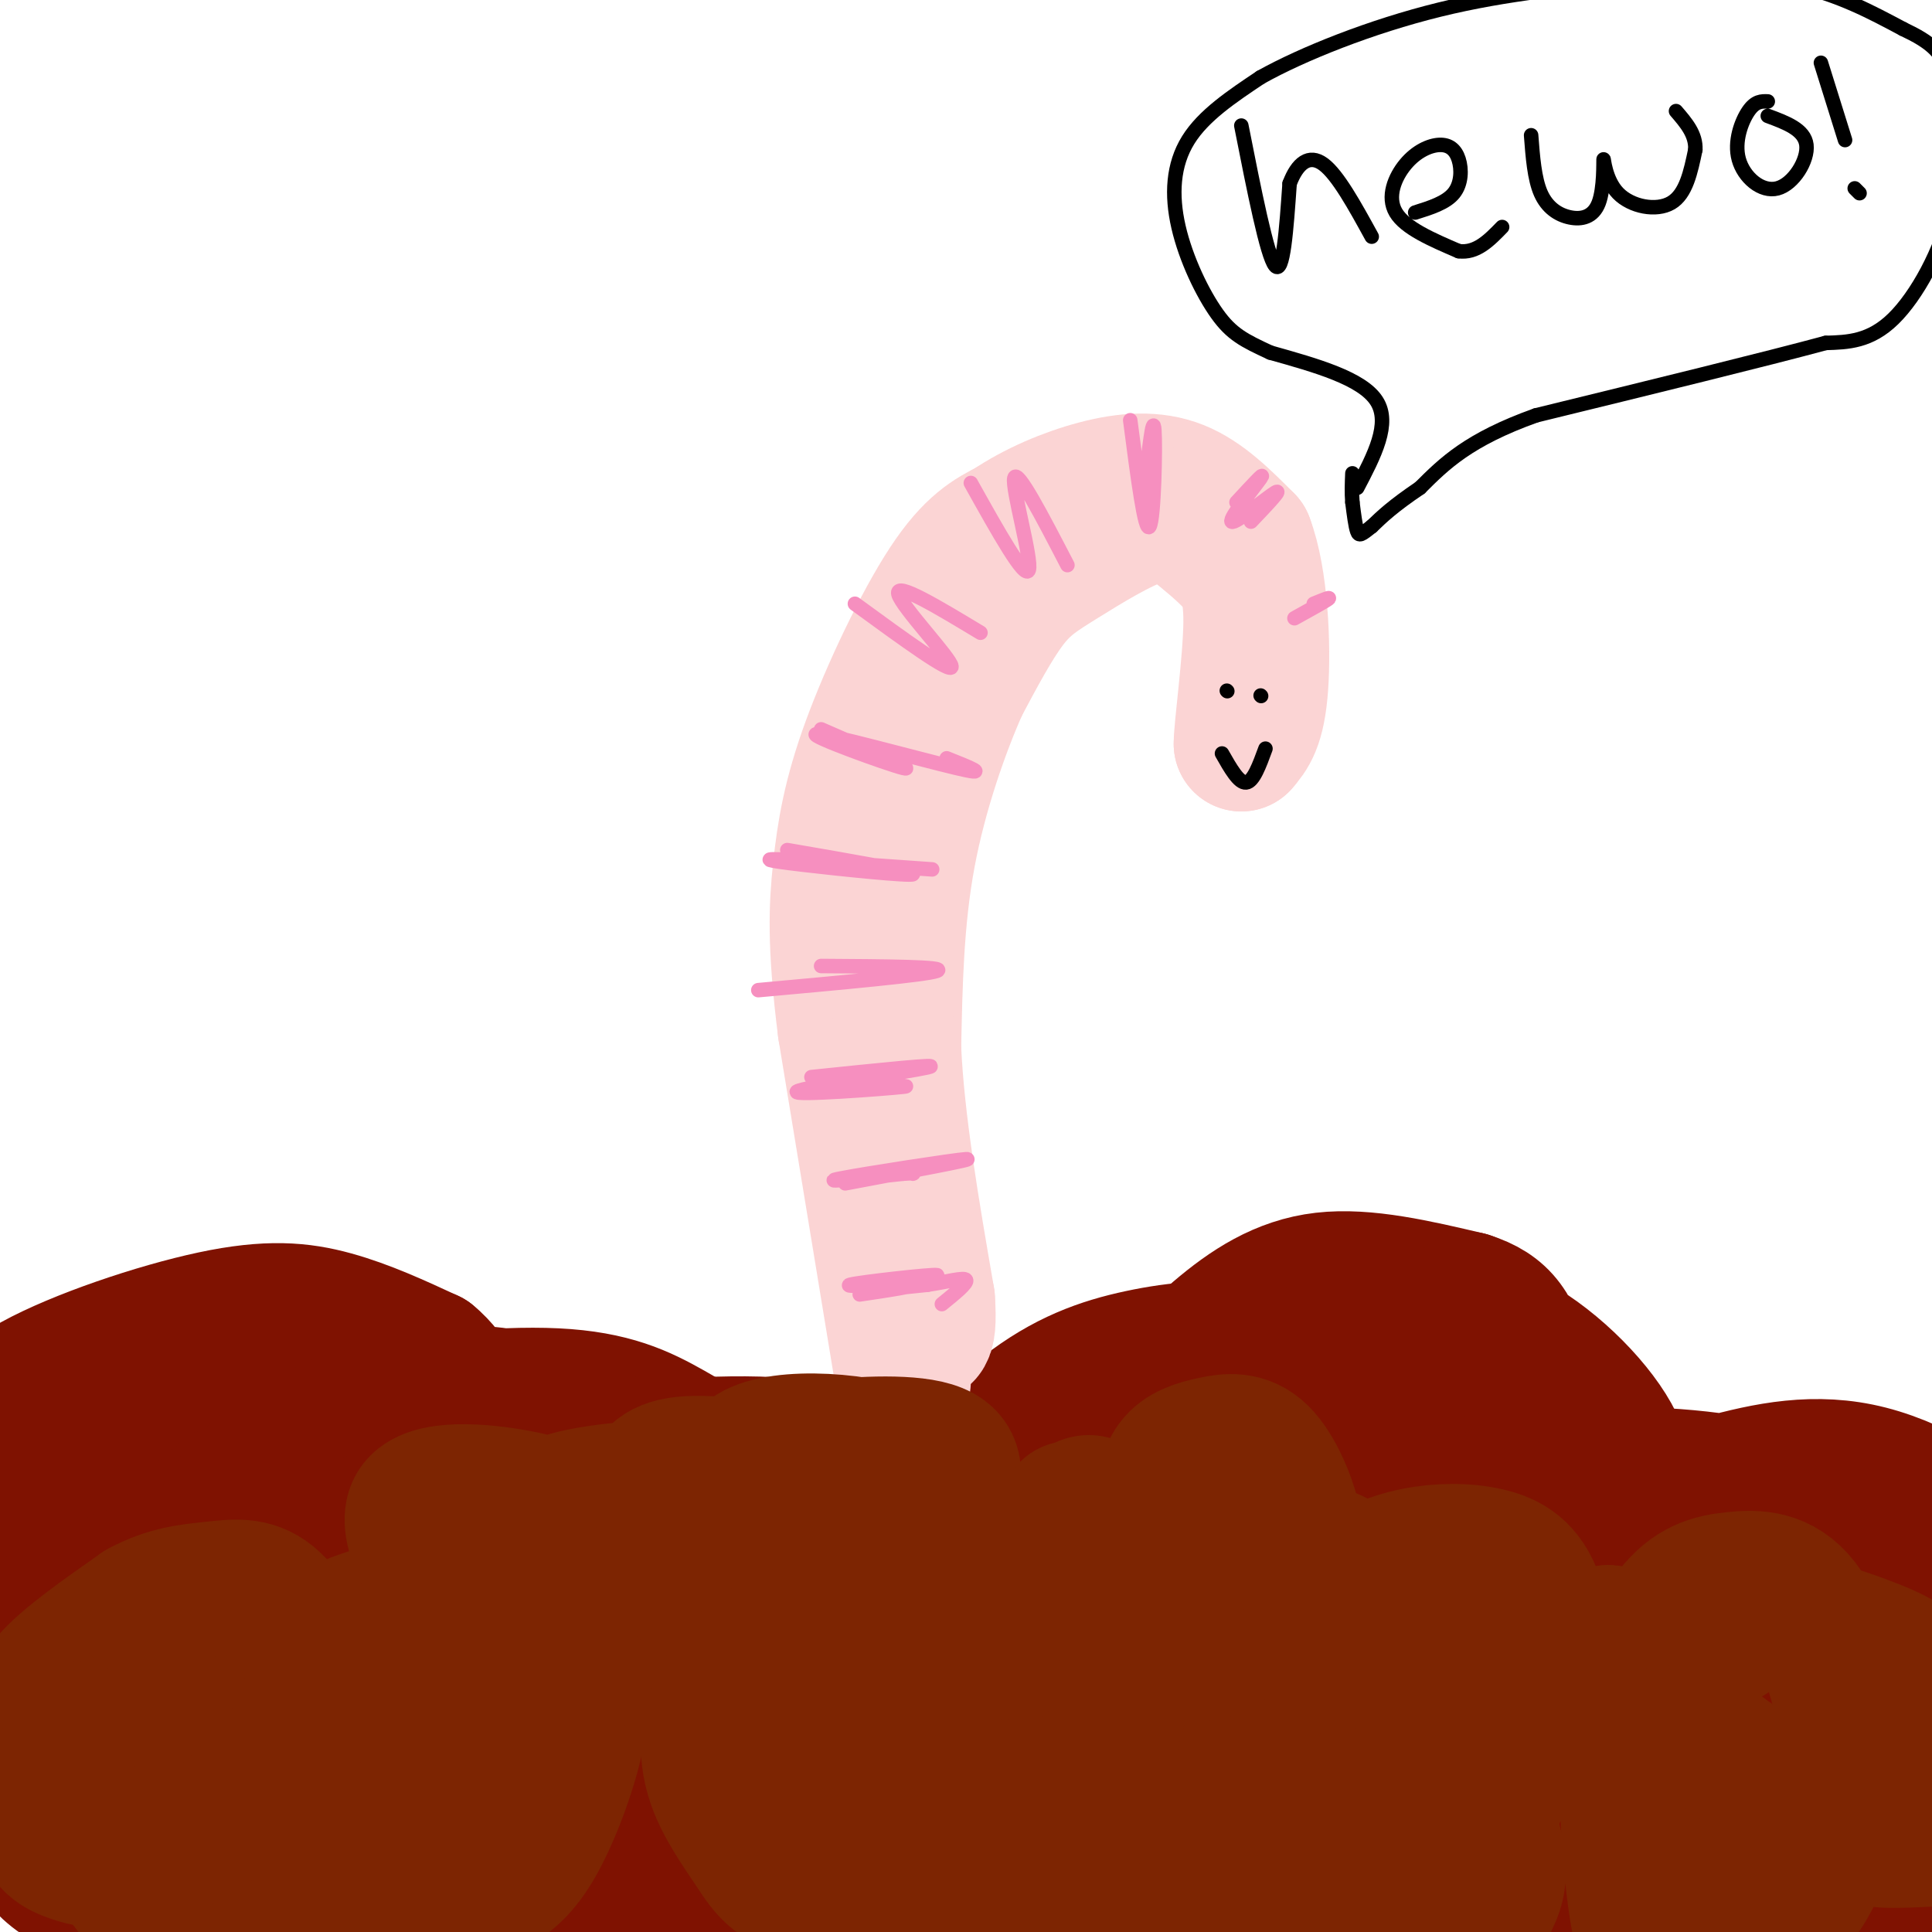 <svg viewBox='0 0 400 400' version='1.1' xmlns='http://www.w3.org/2000/svg' xmlns:xlink='http://www.w3.org/1999/xlink'><g fill='none' stroke='rgb(127,18,1)' stroke-width='28' stroke-linecap='round' stroke-linejoin='round'><path d='M34,376c5.769,-2.925 11.538,-5.851 15,-7c3.462,-1.149 4.616,-0.523 6,0c1.384,0.523 2.996,0.941 1,4c-1.996,3.059 -7.600,8.757 -14,12c-6.400,3.243 -13.595,4.032 -19,4c-5.405,-0.032 -9.021,-0.883 -11,-4c-1.979,-3.117 -2.320,-8.499 3,-15c5.320,-6.501 16.300,-14.121 26,-17c9.700,-2.879 18.118,-1.015 22,1c3.882,2.015 3.227,4.182 3,7c-0.227,2.818 -0.025,6.286 -3,11c-2.975,4.714 -9.126,10.673 -14,14c-4.874,3.327 -8.469,4.021 -12,5c-3.531,0.979 -6.996,2.245 -12,-1c-5.004,-3.245 -11.546,-10.999 -13,-17c-1.454,-6.001 2.179,-10.249 6,-13c3.821,-2.751 7.830,-4.004 12,-5c4.170,-0.996 8.499,-1.734 15,-1c6.501,0.734 15.172,2.940 20,5c4.828,2.060 5.813,3.975 6,7c0.187,3.025 -0.424,7.161 -3,11c-2.576,3.839 -7.117,7.380 -11,10c-3.883,2.620 -7.110,4.320 -13,5c-5.890,0.680 -14.445,0.340 -23,0'/><path d='M21,392c-5.943,-0.916 -9.300,-3.205 -12,-6c-2.700,-2.795 -4.741,-6.094 -5,-9c-0.259,-2.906 1.265,-5.417 3,-8c1.735,-2.583 3.681,-5.236 10,-8c6.319,-2.764 17.012,-5.638 25,-7c7.988,-1.362 13.271,-1.211 18,0c4.729,1.211 8.905,3.484 12,6c3.095,2.516 5.110,5.275 6,8c0.890,2.725 0.655,5.414 -2,10c-2.655,4.586 -7.731,11.067 -12,15c-4.269,3.933 -7.733,5.316 -12,6c-4.267,0.684 -9.338,0.668 -14,0c-4.662,-0.668 -8.916,-1.990 -12,-7c-3.084,-5.010 -4.997,-13.709 -4,-20c0.997,-6.291 4.903,-10.172 9,-14c4.097,-3.828 8.386,-7.601 20,-11c11.614,-3.399 30.555,-6.424 39,-8c8.445,-1.576 6.395,-1.704 13,1c6.605,2.704 21.867,8.238 29,13c7.133,4.762 6.139,8.752 6,13c-0.139,4.248 0.578,8.756 -3,14c-3.578,5.244 -11.450,11.225 -18,14c-6.550,2.775 -11.778,2.342 -18,1c-6.222,-1.342 -13.438,-3.595 -20,-7c-6.562,-3.405 -12.472,-7.962 -17,-12c-4.528,-4.038 -7.676,-7.556 -6,-13c1.676,-5.444 8.176,-12.815 15,-17c6.824,-4.185 13.974,-5.184 22,-6c8.026,-0.816 16.930,-1.451 26,-1c9.070,0.451 18.306,1.986 25,4c6.694,2.014 10.847,4.507 15,7'/><path d='M159,350c3.326,3.883 4.143,10.091 2,15c-2.143,4.909 -7.244,8.521 -12,11c-4.756,2.479 -9.167,3.827 -18,5c-8.833,1.173 -22.090,2.172 -34,-1c-11.910,-3.172 -22.474,-10.516 -26,-15c-3.526,-4.484 -0.015,-6.109 3,-9c3.015,-2.891 5.535,-7.048 14,-10c8.465,-2.952 22.875,-4.698 32,-5c9.125,-0.302 12.966,0.839 16,3c3.034,2.161 5.263,5.343 5,9c-0.263,3.657 -3.016,7.791 -5,12c-1.984,4.209 -3.197,8.493 -14,14c-10.803,5.507 -31.195,12.237 -48,14c-16.805,1.763 -30.021,-1.440 -38,-4c-7.979,-2.560 -10.720,-4.478 -13,-7c-2.280,-2.522 -4.098,-5.650 -1,-12c3.098,-6.350 11.110,-15.923 19,-22c7.890,-6.077 15.656,-8.660 24,-11c8.344,-2.340 17.267,-4.439 25,-5c7.733,-0.561 14.276,0.415 19,2c4.724,1.585 7.629,3.780 8,9c0.371,5.220 -1.792,13.467 -5,19c-3.208,5.533 -7.462,8.354 -13,11c-5.538,2.646 -12.360,5.117 -19,7c-6.640,1.883 -13.097,3.179 -24,1c-10.903,-2.179 -26.252,-7.831 -35,-12c-8.748,-4.169 -10.894,-6.853 -13,-9c-2.106,-2.147 -4.173,-3.756 -1,-7c3.173,-3.244 11.587,-8.122 20,-13'/><path d='M27,340c9.007,-3.667 21.523,-6.336 32,-7c10.477,-0.664 18.913,0.677 23,3c4.087,2.323 3.823,5.627 4,9c0.177,3.373 0.794,6.815 -4,12c-4.794,5.185 -15.000,12.111 -23,16c-8.000,3.889 -13.795,4.739 -21,5c-7.205,0.261 -15.820,-0.066 -23,-1c-7.180,-0.934 -12.924,-2.474 -18,-8c-5.076,-5.526 -9.483,-15.039 -12,-19c-2.517,-3.961 -3.143,-2.372 0,-8c3.143,-5.628 10.056,-18.475 17,-26c6.944,-7.525 13.919,-9.728 21,-12c7.081,-2.272 14.267,-4.612 23,-4c8.733,0.612 19.014,4.176 24,8c4.986,3.824 4.677,7.909 4,13c-0.677,5.091 -1.723,11.186 -5,17c-3.277,5.814 -8.786,11.345 -14,16c-5.214,4.655 -10.135,8.435 -19,11c-8.865,2.565 -21.676,3.917 -30,3c-8.324,-0.917 -12.161,-4.101 -16,-8c-3.839,-3.899 -7.679,-8.512 -9,-14c-1.321,-5.488 -0.122,-11.850 1,-18c1.122,-6.150 2.167,-12.087 10,-20c7.833,-7.913 22.456,-17.802 33,-22c10.544,-4.198 17.010,-2.704 24,-2c6.990,0.704 14.503,0.620 20,6c5.497,5.380 8.979,16.226 11,21c2.021,4.774 2.583,3.478 -1,9c-3.583,5.522 -11.309,17.864 -18,25c-6.691,7.136 -12.345,9.068 -18,11'/><path d='M43,356c-5.652,2.592 -10.781,3.572 -19,2c-8.219,-1.572 -19.527,-5.696 -26,-10c-6.473,-4.304 -8.111,-8.788 -9,-14c-0.889,-5.212 -1.028,-11.152 1,-17c2.028,-5.848 6.224,-11.604 11,-17c4.776,-5.396 10.133,-10.431 20,-14c9.867,-3.569 24.246,-5.671 34,-5c9.754,0.671 14.884,4.113 19,8c4.116,3.887 7.216,8.217 9,13c1.784,4.783 2.250,10.020 2,15c-0.250,4.980 -1.216,9.703 -6,15c-4.784,5.297 -13.385,11.169 -20,14c-6.615,2.831 -11.243,2.621 -17,1c-5.757,-1.621 -12.641,-4.651 -18,-9c-5.359,-4.349 -9.193,-10.015 -12,-15c-2.807,-4.985 -4.588,-9.287 -1,-16c3.588,-6.713 12.545,-15.837 20,-21c7.455,-5.163 13.409,-6.364 22,-5c8.591,1.364 19.821,5.293 25,7c5.179,1.707 4.308,1.191 5,6c0.692,4.809 2.948,14.944 2,22c-0.948,7.056 -5.099,11.034 -10,15c-4.901,3.966 -10.553,7.922 -16,11c-5.447,3.078 -10.690,5.279 -20,4c-9.310,-1.279 -22.689,-6.039 -31,-11c-8.311,-4.961 -11.556,-10.123 -13,-16c-1.444,-5.877 -1.089,-12.470 0,-18c1.089,-5.530 2.910,-9.998 12,-15c9.090,-5.002 25.447,-10.539 37,-13c11.553,-2.461 18.301,-1.846 25,0c6.699,1.846 13.350,4.923 20,8'/><path d='M89,281c4.847,3.942 6.965,9.798 9,15c2.035,5.202 3.987,9.751 1,19c-2.987,9.249 -10.913,23.198 -19,30c-8.087,6.802 -16.334,6.457 -22,5c-5.666,-1.457 -8.751,-4.027 -12,-7c-3.249,-2.973 -6.663,-6.349 -6,-13c0.663,-6.651 5.402,-16.577 11,-23c5.598,-6.423 12.056,-9.342 19,-12c6.944,-2.658 14.373,-5.056 21,-6c6.627,-0.944 12.452,-0.436 17,1c4.548,1.436 7.821,3.799 10,9c2.179,5.201 3.266,13.241 2,19c-1.266,5.759 -4.885,9.237 -8,13c-3.115,3.763 -5.728,7.810 -13,9c-7.272,1.190 -19.205,-0.477 -25,-1c-5.795,-0.523 -5.451,0.096 -9,-4c-3.549,-4.096 -10.990,-12.908 -13,-19c-2.010,-6.092 1.410,-9.463 5,-13c3.590,-3.537 7.350,-7.240 18,-10c10.650,-2.760 28.189,-4.578 40,-4c11.811,0.578 17.893,3.552 24,7c6.107,3.448 12.237,7.369 16,12c3.763,4.631 5.157,9.971 6,15c0.843,5.029 1.135,9.746 -3,16c-4.135,6.254 -12.698,14.045 -20,18c-7.302,3.955 -13.343,4.074 -21,3c-7.657,-1.074 -16.929,-3.339 -25,-6c-8.071,-2.661 -14.942,-5.716 -20,-11c-5.058,-5.284 -8.302,-12.795 -7,-18c1.302,-5.205 7.151,-8.102 13,-11'/><path d='M78,314c5.778,-3.654 13.725,-7.290 23,-10c9.275,-2.710 19.880,-4.495 30,-5c10.120,-0.505 19.754,0.270 28,2c8.246,1.730 15.102,4.416 21,10c5.898,5.584 10.838,14.067 13,20c2.162,5.933 1.546,9.317 -1,13c-2.546,3.683 -7.022,7.665 -11,11c-3.978,3.335 -7.458,6.022 -18,6c-10.542,-0.022 -28.145,-2.751 -40,-7c-11.855,-4.249 -17.962,-10.016 -24,-15c-6.038,-4.984 -12.006,-9.185 -11,-15c1.006,-5.815 8.986,-13.244 12,-17c3.014,-3.756 1.060,-3.837 11,-5c9.940,-1.163 31.772,-3.406 46,-3c14.228,0.406 20.850,3.463 28,8c7.150,4.537 14.828,10.555 20,16c5.172,5.445 7.840,10.318 8,19c0.160,8.682 -2.186,21.175 -6,29c-3.814,7.825 -9.096,10.984 -16,14c-6.904,3.016 -15.429,5.890 -24,8c-8.571,2.110 -17.188,3.455 -31,-2c-13.812,-5.455 -32.820,-17.710 -43,-27c-10.180,-9.290 -11.532,-15.615 -11,-22c0.532,-6.385 2.947,-12.828 9,-18c6.053,-5.172 15.745,-9.071 25,-12c9.255,-2.929 18.074,-4.888 30,-2c11.926,2.888 26.958,10.622 35,17c8.042,6.378 9.094,11.400 10,17c0.906,5.600 1.667,11.777 0,18c-1.667,6.223 -5.762,12.492 -11,17c-5.238,4.508 -11.619,7.254 -18,10'/><path d='M162,389c-10.069,1.803 -26.241,1.311 -38,-2c-11.759,-3.311 -19.104,-9.442 -26,-15c-6.896,-5.558 -13.344,-10.544 -15,-18c-1.656,-7.456 1.479,-17.382 7,-23c5.521,-5.618 13.427,-6.930 22,-8c8.573,-1.070 17.812,-1.900 26,0c8.188,1.900 15.325,6.530 21,10c5.675,3.470 9.890,5.779 11,15c1.110,9.221 -0.884,25.355 -7,36c-6.116,10.645 -16.355,15.801 -25,18c-8.645,2.199 -15.697,1.442 -23,0c-7.303,-1.442 -14.857,-3.568 -21,-10c-6.143,-6.432 -10.876,-17.172 -11,-24c-0.124,-6.828 4.360,-9.746 10,-13c5.640,-3.254 12.435,-6.843 20,-9c7.565,-2.157 15.899,-2.880 23,-3c7.101,-0.120 12.971,0.363 17,4c4.029,3.637 6.219,10.428 6,16c-0.219,5.572 -2.848,9.923 -7,14c-4.152,4.077 -9.828,7.878 -15,11c-5.172,3.122 -9.841,5.564 -20,5c-10.159,-0.564 -25.809,-4.136 -36,-8c-10.191,-3.864 -14.921,-8.022 -18,-13c-3.079,-4.978 -4.505,-10.778 -4,-16c0.505,-5.222 2.941,-9.867 8,-14c5.059,-4.133 12.739,-7.754 20,-10c7.261,-2.246 14.101,-3.118 22,-2c7.899,1.118 16.857,4.224 21,8c4.143,3.776 3.469,8.222 1,13c-2.469,4.778 -6.735,9.889 -11,15'/><path d='M120,366c-4.287,4.799 -9.503,9.298 -21,14c-11.497,4.702 -29.273,9.609 -43,11c-13.727,1.391 -23.403,-0.733 -33,-3c-9.597,-2.267 -19.115,-4.678 -26,-10c-6.885,-5.322 -11.139,-13.554 -11,-20c0.139,-6.446 4.670,-11.106 11,-16c6.330,-4.894 14.459,-10.022 24,-14c9.541,-3.978 20.496,-6.804 30,-9c9.504,-2.196 17.558,-3.760 27,-2c9.442,1.760 20.272,6.843 26,12c5.728,5.157 6.355,10.387 7,16c0.645,5.613 1.308,11.610 0,18c-1.308,6.390 -4.586,13.173 -8,19c-3.414,5.827 -6.962,10.698 -13,15c-6.038,4.302 -14.566,8.036 -20,9c-5.434,0.964 -7.776,-0.843 -9,-4c-1.224,-3.157 -1.332,-7.666 1,-13c2.332,-5.334 7.103,-11.494 12,-17c4.897,-5.506 9.921,-10.358 23,-16c13.079,-5.642 34.215,-12.072 49,-15c14.785,-2.928 23.221,-2.352 32,-2c8.779,0.352 17.903,0.480 25,5c7.097,4.520 12.169,13.433 15,17c2.831,3.567 3.422,1.788 0,7c-3.422,5.212 -10.856,17.415 -19,25c-8.144,7.585 -16.997,10.553 -25,14c-8.003,3.447 -15.155,7.374 -27,7c-11.845,-0.374 -28.381,-5.049 -37,-10c-8.619,-4.951 -9.320,-10.179 -9,-16c0.320,-5.821 1.663,-12.235 7,-18c5.337,-5.765 14.669,-10.883 24,-16'/><path d='M132,354c8.994,-5.066 19.480,-9.730 36,-12c16.520,-2.270 39.073,-2.147 53,0c13.927,2.147 19.229,6.317 24,11c4.771,4.683 9.012,9.878 11,15c1.988,5.122 1.723,10.170 1,15c-0.723,4.830 -1.906,9.442 -9,14c-7.094,4.558 -20.100,9.061 -30,11c-9.900,1.939 -16.693,1.313 -25,-1c-8.307,-2.313 -18.130,-6.315 -25,-11c-6.870,-4.685 -10.789,-10.055 -14,-15c-3.211,-4.945 -5.713,-9.465 0,-16c5.713,-6.535 19.641,-15.085 31,-20c11.359,-4.915 20.147,-6.193 30,-7c9.853,-0.807 20.769,-1.141 29,-1c8.231,0.141 13.777,0.758 19,5c5.223,4.242 10.124,12.108 11,18c0.876,5.892 -2.273,9.809 -4,14c-1.727,4.191 -2.031,8.655 -13,13c-10.969,4.345 -32.602,8.572 -48,8c-15.398,-0.572 -24.561,-5.942 -29,-11c-4.439,-5.058 -4.155,-9.805 -4,-15c0.155,-5.195 0.179,-10.839 11,-19c10.821,-8.161 32.438,-18.838 42,-24c9.562,-5.162 7.070,-4.809 17,-5c9.930,-0.191 32.281,-0.927 44,1c11.719,1.927 12.806,6.516 15,11c2.194,4.484 5.495,8.862 4,17c-1.495,8.138 -7.787,20.037 -14,28c-6.213,7.963 -12.347,11.989 -20,15c-7.653,3.011 -16.827,5.005 -26,7'/><path d='M249,400c-8.300,0.567 -16.050,-1.515 -24,-3c-7.950,-1.485 -16.099,-2.373 -19,-14c-2.901,-11.627 -0.555,-33.992 1,-44c1.555,-10.008 2.317,-7.660 8,-11c5.683,-3.340 16.287,-12.369 26,-17c9.713,-4.631 18.537,-4.865 27,-5c8.463,-0.135 16.566,-0.170 25,5c8.434,5.170 17.198,15.544 21,24c3.802,8.456 2.641,14.993 2,21c-0.641,6.007 -0.762,11.482 -6,18c-5.238,6.518 -15.595,14.078 -20,18c-4.405,3.922 -2.860,4.205 -9,2c-6.140,-2.205 -19.966,-6.899 -28,-13c-8.034,-6.101 -10.276,-13.609 -13,-21c-2.724,-7.391 -5.928,-14.666 -3,-25c2.928,-10.334 11.989,-23.728 20,-32c8.011,-8.272 14.971,-11.422 23,-14c8.029,-2.578 17.126,-4.585 25,-4c7.874,0.585 14.527,3.761 20,7c5.473,3.239 9.768,6.541 13,15c3.232,8.459 5.400,22.074 5,32c-0.400,9.926 -3.368,16.163 -7,22c-3.632,5.837 -7.928,11.273 -13,15c-5.072,3.727 -10.921,5.746 -17,7c-6.079,1.254 -12.387,1.745 -23,-5c-10.613,-6.745 -25.531,-20.726 -34,-32c-8.469,-11.274 -10.487,-19.841 -12,-28c-1.513,-8.159 -2.519,-15.908 0,-23c2.519,-7.092 8.563,-13.525 15,-19c6.437,-5.475 13.268,-9.993 22,-11c8.732,-1.007 19.366,1.496 30,4'/><path d='M304,269c7.060,2.265 9.709,5.926 12,16c2.291,10.074 4.224,26.559 5,34c0.776,7.441 0.395,5.837 -3,12c-3.395,6.163 -9.806,20.093 -16,27c-6.194,6.907 -12.173,6.791 -18,8c-5.827,1.209 -11.501,3.744 -21,-1c-9.499,-4.744 -22.822,-16.768 -29,-22c-6.178,-5.232 -5.210,-3.673 -4,-10c1.210,-6.327 2.661,-20.539 7,-30c4.339,-9.461 11.566,-14.171 20,-18c8.434,-3.829 18.075,-6.779 27,-9c8.925,-2.221 17.135,-3.715 26,0c8.865,3.715 18.383,12.638 23,20c4.617,7.362 4.331,13.163 2,20c-2.331,6.837 -6.707,14.711 -10,21c-3.293,6.289 -5.504,10.993 -17,16c-11.496,5.007 -32.277,10.316 -41,13c-8.723,2.684 -5.387,2.741 -15,0c-9.613,-2.741 -32.173,-8.282 -44,-14c-11.827,-5.718 -12.920,-11.615 -15,-17c-2.080,-5.385 -5.146,-10.257 -2,-18c3.146,-7.743 12.504,-18.355 21,-25c8.496,-6.645 16.130,-9.322 24,-11c7.870,-1.678 15.977,-2.355 23,-1c7.023,1.355 12.964,4.742 18,8c5.036,3.258 9.167,6.385 11,14c1.833,7.615 1.367,19.717 -1,28c-2.367,8.283 -6.634,12.746 -11,17c-4.366,4.254 -8.829,8.299 -19,11c-10.171,2.701 -26.049,4.057 -37,3c-10.951,-1.057 -16.976,-4.529 -23,-8'/><path d='M197,353c-6.571,-3.263 -11.498,-7.422 -14,-12c-2.502,-4.578 -2.580,-9.575 -2,-14c0.580,-4.425 1.819,-8.277 10,-13c8.181,-4.723 23.305,-10.316 30,-13c6.695,-2.684 4.962,-2.459 11,-1c6.038,1.459 19.846,4.152 27,8c7.154,3.848 7.653,8.850 9,14c1.347,5.150 3.542,10.447 2,19c-1.542,8.553 -6.820,20.362 -12,28c-5.180,7.638 -10.261,11.105 -16,14c-5.739,2.895 -12.136,5.220 -19,6c-6.864,0.780 -14.193,0.017 -20,-2c-5.807,-2.017 -10.090,-5.286 -12,-12c-1.910,-6.714 -1.446,-16.872 2,-24c3.446,-7.128 9.872,-11.226 17,-16c7.128,-4.774 14.956,-10.224 23,-14c8.044,-3.776 16.304,-5.876 23,-7c6.696,-1.124 11.830,-1.270 16,2c4.170,3.270 7.378,9.956 8,16c0.622,6.044 -1.341,11.447 -5,17c-3.659,5.553 -9.015,11.258 -14,16c-4.985,4.742 -9.598,8.523 -19,12c-9.402,3.477 -23.594,6.651 -33,7c-9.406,0.349 -14.027,-2.125 -18,-5c-3.973,-2.875 -7.298,-6.149 -8,-10c-0.702,-3.851 1.221,-8.280 4,-12c2.779,-3.720 6.416,-6.732 17,-11c10.584,-4.268 28.115,-9.794 41,-12c12.885,-2.206 21.123,-1.094 29,0c7.877,1.094 15.393,2.170 22,6c6.607,3.830 12.303,10.415 18,17'/><path d='M314,357c3.438,4.945 3.033,8.806 2,13c-1.033,4.194 -2.693,8.721 -6,12c-3.307,3.279 -8.260,5.311 -13,7c-4.740,1.689 -9.268,3.034 -16,0c-6.732,-3.034 -15.667,-10.447 -20,-17c-4.333,-6.553 -4.062,-12.246 -2,-19c2.062,-6.754 5.916,-14.569 12,-21c6.084,-6.431 14.398,-11.477 23,-16c8.602,-4.523 17.492,-8.522 30,-10c12.508,-1.478 28.632,-0.434 39,2c10.368,2.434 14.978,6.257 19,11c4.022,4.743 7.455,10.406 9,17c1.545,6.594 1.202,14.119 0,21c-1.202,6.881 -3.265,13.117 -10,21c-6.735,7.883 -18.144,17.413 -27,22c-8.856,4.587 -15.160,4.229 -22,3c-6.840,-1.229 -14.215,-3.331 -20,-8c-5.785,-4.669 -9.981,-11.906 -13,-19c-3.019,-7.094 -4.861,-14.046 0,-24c4.861,-9.954 16.423,-22.910 27,-31c10.577,-8.090 20.167,-11.313 30,-14c9.833,-2.687 19.910,-4.838 31,-2c11.090,2.838 23.195,10.664 30,18c6.805,7.336 8.311,14.183 9,22c0.689,7.817 0.560,16.604 -1,25c-1.560,8.396 -4.550,16.401 -8,23c-3.450,6.599 -7.358,11.790 -16,16c-8.642,4.210 -22.017,7.438 -32,7c-9.983,-0.438 -16.572,-4.541 -23,-10c-6.428,-5.459 -12.694,-12.274 -16,-19c-3.306,-6.726 -3.653,-13.363 -4,-20'/><path d='M326,367c-0.173,-5.845 1.393,-10.458 9,-16c7.607,-5.542 21.255,-12.013 31,-15c9.745,-2.987 15.589,-2.489 22,-1c6.411,1.489 13.390,3.968 18,8c4.610,4.032 6.852,9.616 9,15c2.148,5.384 4.203,10.566 2,19c-2.203,8.434 -8.664,20.119 -14,27c-5.336,6.881 -9.547,8.957 -15,11c-5.453,2.043 -12.150,4.053 -18,3c-5.850,-1.053 -10.855,-5.167 -16,-10c-5.145,-4.833 -10.430,-10.384 -11,-19c-0.570,-8.616 3.575,-20.298 8,-27c4.425,-6.702 9.129,-8.423 18,-9c8.871,-0.577 21.910,-0.008 28,0c6.090,0.008 5.230,-0.543 7,4c1.770,4.543 6.169,14.180 6,21c-0.169,6.820 -4.907,10.822 -9,15c-4.093,4.178 -7.543,8.530 -16,11c-8.457,2.470 -21.922,3.057 -28,4c-6.078,0.943 -4.769,2.243 -9,-2c-4.231,-4.243 -14.004,-14.029 -18,-21c-3.996,-6.971 -2.217,-11.128 0,-15c2.217,-3.872 4.870,-7.457 12,-10c7.130,-2.543 18.735,-4.042 26,-4c7.265,0.042 10.189,1.625 13,4c2.811,2.375 5.510,5.543 7,8c1.490,2.457 1.770,4.205 -2,6c-3.770,1.795 -11.592,3.637 -17,4c-5.408,0.363 -8.402,-0.753 -10,-2c-1.598,-1.247 -1.799,-2.623 -2,-4'/><path d='M357,372c-0.444,-1.236 -0.553,-2.326 1,-3c1.553,-0.674 4.769,-0.931 10,0c5.231,0.931 12.477,3.051 16,5c3.523,1.949 3.323,3.728 1,5c-2.323,1.272 -6.770,2.036 -12,0c-5.230,-2.036 -11.245,-6.872 -14,-13c-2.755,-6.128 -2.252,-13.548 0,-17c2.252,-3.452 6.253,-2.936 9,0c2.747,2.936 4.240,8.290 4,13c-0.240,4.710 -2.211,8.774 -3,7c-0.789,-1.774 -0.394,-9.387 0,-17'/><path d='M369,360c0.000,0.000 0.100,0.100 0.1,0.1'/><path d='M367,346c0.000,0.000 -3.000,1.000 -3,1'/><path d='M365,328c-2.822,6.356 -5.644,12.711 -7,12c-1.356,-0.711 -1.244,-8.489 -1,-10c0.244,-1.511 0.622,3.244 1,8'/></g>
<g fill='none' stroke='rgb(251,212,212)' stroke-width='28' stroke-linecap='round' stroke-linejoin='round'><path d='M187,286c0.000,0.000 -12.000,-73.000 -12,-73'/><path d='M175,213c-2.233,-17.679 -1.815,-25.378 -1,-33c0.815,-7.622 2.027,-15.167 6,-26c3.973,-10.833 10.707,-24.952 16,-33c5.293,-8.048 9.147,-10.024 13,-12'/><path d='M209,109c5.238,-3.536 11.833,-6.375 18,-8c6.167,-1.625 11.905,-2.036 17,0c5.095,2.036 9.548,6.518 14,11'/><path d='M258,112c3.022,7.844 3.578,21.956 3,30c-0.578,8.044 -2.289,10.022 -4,12'/><path d='M257,154c-0.024,-3.107 1.917,-16.875 2,-25c0.083,-8.125 -1.690,-10.607 -4,-13c-2.310,-2.393 -5.155,-4.696 -8,-7'/><path d='M247,109c-2.616,-1.992 -5.155,-3.472 -10,-2c-4.845,1.472 -11.997,5.896 -17,9c-5.003,3.104 -7.858,4.887 -11,9c-3.142,4.113 -6.571,10.557 -10,17'/><path d='M199,142c-3.867,8.644 -8.533,21.756 -11,35c-2.467,13.244 -2.733,26.622 -3,40'/><path d='M185,217c0.667,15.333 3.833,33.667 7,52'/><path d='M192,269c0.667,9.667 -1.167,7.833 -3,6'/></g>
<g fill='none' stroke='rgb(125,37,2)' stroke-width='28' stroke-linecap='round' stroke-linejoin='round'><path d='M105,345c-0.746,-1.573 -1.493,-3.145 0,-4c1.493,-0.855 5.225,-0.991 8,-1c2.775,-0.009 4.594,0.110 6,1c1.406,0.890 2.399,2.553 2,5c-0.399,2.447 -2.192,5.680 -5,9c-2.808,3.320 -6.633,6.727 -14,11c-7.367,4.273 -18.277,9.412 -26,12c-7.723,2.588 -12.259,2.627 -16,2c-3.741,-0.627 -6.685,-1.919 -9,-5c-2.315,-3.081 -4.000,-7.951 -3,-13c1.000,-5.049 4.684,-10.278 9,-15c4.316,-4.722 9.263,-8.937 18,-12c8.737,-3.063 21.263,-4.974 29,-4c7.737,0.974 10.685,4.834 13,9c2.315,4.166 3.998,8.639 3,16c-0.998,7.361 -4.677,17.611 -8,24c-3.323,6.389 -6.291,8.919 -10,11c-3.709,2.081 -8.158,3.714 -12,4c-3.842,0.286 -7.076,-0.776 -10,-2c-2.924,-1.224 -5.540,-2.610 -8,-7c-2.460,-4.390 -4.766,-11.784 -6,-16c-1.234,-4.216 -1.396,-5.254 2,-10c3.396,-4.746 10.349,-13.200 15,-17c4.651,-3.800 6.999,-2.946 10,-1c3.001,1.946 6.654,4.986 8,9c1.346,4.014 0.385,9.004 -2,14c-2.385,4.996 -6.192,9.998 -10,15'/><path d='M89,380c-7.011,6.174 -19.537,14.108 -29,18c-9.463,3.892 -15.861,3.743 -20,-2c-4.139,-5.743 -6.019,-17.079 -7,-22c-0.981,-4.921 -1.065,-3.426 3,-8c4.065,-4.574 12.277,-15.217 19,-21c6.723,-5.783 11.958,-6.705 16,-7c4.042,-0.295 6.892,0.039 9,2c2.108,1.961 3.476,5.549 4,10c0.524,4.451 0.206,9.764 -2,16c-2.206,6.236 -6.300,13.394 -12,19c-5.700,5.606 -13.006,9.661 -20,9c-6.994,-0.661 -13.677,-6.037 -17,-13c-3.323,-6.963 -3.286,-15.514 -2,-21c1.286,-5.486 3.822,-7.908 7,-10c3.178,-2.092 6.997,-3.853 11,-5c4.003,-1.147 8.189,-1.678 12,2c3.811,3.678 7.248,11.566 9,17c1.752,5.434 1.820,8.416 -1,15c-2.820,6.584 -8.530,16.771 -14,21c-5.470,4.229 -10.702,2.502 -14,2c-3.298,-0.502 -4.663,0.222 -10,-6c-5.337,-6.222 -14.647,-19.389 -19,-27c-4.353,-7.611 -3.749,-9.664 -4,-12c-0.251,-2.336 -1.357,-4.953 2,-9c3.357,-4.047 11.179,-9.523 19,-15'/><path d='M29,333c5.747,-3.150 10.613,-3.526 15,-4c4.387,-0.474 8.294,-1.048 12,2c3.706,3.048 7.212,9.716 9,14c1.788,4.284 1.856,6.183 -2,12c-3.856,5.817 -11.638,15.550 -19,21c-7.362,5.450 -14.303,6.615 -19,7c-4.697,0.385 -7.149,-0.012 -10,-1c-2.851,-0.988 -6.100,-2.568 -6,-7c0.100,-4.432 3.550,-11.716 7,-19'/><path d='M121,344c-0.168,1.687 -0.337,3.374 -3,3c-2.663,-0.374 -7.821,-2.809 -12,-5c-4.179,-2.191 -7.381,-4.137 -12,-10c-4.619,-5.863 -10.657,-15.643 -8,-20c2.657,-4.357 14.010,-3.290 21,-2c6.990,1.290 9.618,2.804 14,7c4.382,4.196 10.516,11.074 13,15c2.484,3.926 1.316,4.901 0,6c-1.316,1.099 -2.779,2.321 -5,3c-2.221,0.679 -5.199,0.816 -9,-2c-3.801,-2.816 -8.424,-8.586 -10,-13c-1.576,-4.414 -0.106,-7.471 1,-10c1.106,-2.529 1.849,-4.531 8,-6c6.151,-1.469 17.709,-2.404 24,-2c6.291,0.404 7.314,2.149 9,6c1.686,3.851 4.036,9.808 5,14c0.964,4.192 0.543,6.619 -2,9c-2.543,2.381 -7.208,4.715 -11,4c-3.792,-0.715 -6.709,-4.479 -9,-9c-2.291,-4.521 -3.954,-9.799 -4,-14c-0.046,-4.201 1.526,-7.323 3,-10c1.474,-2.677 2.850,-4.908 10,-5c7.150,-0.092 20.075,1.954 33,4'/><path d='M177,307c6.590,1.930 6.564,4.754 7,8c0.436,3.246 1.334,6.914 1,10c-0.334,3.086 -1.901,5.590 -5,9c-3.099,3.410 -7.730,7.725 -15,7c-7.270,-0.725 -17.180,-6.491 -22,-11c-4.820,-4.509 -4.552,-7.762 -5,-10c-0.448,-2.238 -1.612,-3.463 1,-6c2.612,-2.537 9.001,-6.387 14,-9c4.999,-2.613 8.608,-3.988 16,-5c7.392,-1.012 18.567,-1.662 24,0c5.433,1.662 5.124,5.637 3,12c-2.124,6.363 -6.064,15.113 -12,19c-5.936,3.887 -13.868,2.910 -19,0c-5.132,-2.910 -7.464,-7.752 -10,-14c-2.536,-6.248 -5.278,-13.902 2,-17c7.278,-3.098 24.575,-1.642 34,3c9.425,4.642 10.979,12.469 11,19c0.021,6.531 -1.489,11.765 -3,17'/><path d='M226,363c-5.248,-4.753 -10.496,-9.505 -14,-13c-3.504,-3.495 -5.262,-5.732 5,-7c10.262,-1.268 32.546,-1.565 44,0c11.454,1.565 12.077,4.994 14,8c1.923,3.006 5.145,5.591 5,11c-0.145,5.409 -3.658,13.644 -8,19c-4.342,5.356 -9.514,7.833 -15,10c-5.486,2.167 -11.286,4.023 -18,5c-6.714,0.977 -14.342,1.076 -21,-1c-6.658,-2.076 -12.347,-6.328 -17,-10c-4.653,-3.672 -8.271,-6.763 -8,-13c0.271,-6.237 4.433,-15.619 9,-21c4.567,-5.381 9.541,-6.762 20,-9c10.459,-2.238 26.402,-5.334 37,-5c10.598,0.334 15.851,4.099 21,9c5.149,4.901 10.193,10.939 13,17c2.807,6.061 3.375,12.144 2,18c-1.375,5.856 -4.694,11.485 -8,16c-3.306,4.515 -6.597,7.916 -12,9c-5.403,1.084 -12.916,-0.148 -18,-3c-5.084,-2.852 -7.737,-7.325 -10,-13c-2.263,-5.675 -4.135,-12.552 -4,-19c0.135,-6.448 2.276,-12.465 5,-17c2.724,-4.535 6.029,-7.587 13,-9c6.971,-1.413 17.608,-1.188 25,0c7.392,1.188 11.541,3.339 15,10c3.459,6.661 6.230,17.830 9,29'/><path d='M310,384c0.942,6.655 -1.202,8.794 -2,11c-0.798,2.206 -0.249,4.480 -3,0c-2.751,-4.480 -8.803,-15.712 -10,-27c-1.197,-11.288 2.462,-22.630 6,-28c3.538,-5.370 6.955,-4.766 11,-3c4.045,1.766 8.719,4.696 13,6c4.281,1.304 8.168,0.983 11,14c2.832,13.017 4.609,39.371 4,42c-0.609,2.629 -3.605,-18.466 -3,-34c0.605,-15.534 4.811,-25.505 9,-31c4.189,-5.495 8.360,-6.513 13,-7c4.640,-0.487 9.748,-0.444 14,5c4.252,5.444 7.649,16.290 9,24c1.351,7.710 0.656,12.283 -1,18c-1.656,5.717 -4.272,12.577 -7,17c-2.728,4.423 -5.567,6.409 -8,8c-2.433,1.591 -4.458,2.785 -8,0c-3.542,-2.785 -8.600,-9.551 -12,-16c-3.400,-6.449 -5.144,-12.583 -6,-19c-0.856,-6.417 -0.826,-13.118 1,-18c1.826,-4.882 5.448,-7.943 9,-10c3.552,-2.057 7.035,-3.108 14,-2c6.965,1.108 17.414,4.375 24,7c6.586,2.625 9.310,4.607 12,10c2.690,5.393 5.345,14.196 8,23'/><path d='M408,374c1.705,4.852 1.968,5.481 -1,6c-2.968,0.519 -9.168,0.926 -14,1c-4.832,0.074 -8.295,-0.186 -18,-6c-9.705,-5.814 -25.651,-17.181 -34,-25c-8.349,-7.819 -9.100,-12.091 -8,-12c1.100,0.091 4.050,4.546 7,9'/><path d='M309,380c-6.067,-0.506 -12.135,-1.011 -15,-1c-2.865,0.011 -2.529,0.539 -6,-4c-3.471,-4.539 -10.751,-14.145 -14,-21c-3.249,-6.855 -2.469,-10.961 -1,-15c1.469,-4.039 3.627,-8.012 7,-11c3.373,-2.988 7.960,-4.990 13,-6c5.040,-1.010 10.533,-1.027 15,0c4.467,1.027 7.908,3.097 10,9c2.092,5.903 2.836,15.641 1,22c-1.836,6.359 -6.252,9.341 -10,13c-3.748,3.659 -6.829,7.994 -13,10c-6.171,2.006 -15.431,1.683 -22,0c-6.569,-1.683 -10.447,-4.726 -14,-9c-3.553,-4.274 -6.781,-9.780 -9,-15c-2.219,-5.220 -3.427,-10.154 -3,-15c0.427,-4.846 2.491,-9.605 5,-13c2.509,-3.395 5.464,-5.426 11,-5c5.536,0.426 13.653,3.311 18,7c4.347,3.689 4.925,8.184 6,13c1.075,4.816 2.645,9.955 1,17c-1.645,7.045 -6.507,15.998 -10,21c-3.493,5.002 -5.616,6.055 -9,6c-3.384,-0.055 -8.028,-1.217 -12,-2c-3.972,-0.783 -7.271,-1.188 -14,-9c-6.729,-7.812 -16.886,-23.032 -21,-32c-4.114,-8.968 -2.185,-11.684 -1,-14c1.185,-2.316 1.624,-4.233 6,-6c4.376,-1.767 12.688,-3.383 21,-5'/><path d='M249,315c3.664,2.781 2.325,12.232 0,13c-2.325,0.768 -5.637,-7.149 -7,-13c-1.363,-5.851 -0.778,-9.638 1,-12c1.778,-2.362 4.747,-3.300 8,-4c3.253,-0.700 6.789,-1.161 10,2c3.211,3.161 6.095,9.945 7,15c0.905,5.055 -0.170,8.380 -2,12c-1.830,3.620 -4.415,7.536 -7,10c-2.585,2.464 -5.168,3.476 -8,4c-2.832,0.524 -5.911,0.559 -10,-1c-4.089,-1.559 -9.186,-4.712 -13,-10c-3.814,-5.288 -6.343,-12.709 -7,-16c-0.657,-3.291 0.559,-2.451 2,-3c1.441,-0.549 3.108,-2.487 6,2c2.892,4.487 7.007,15.398 4,33c-3.007,17.602 -13.138,41.894 -18,52c-4.862,10.106 -4.455,6.026 -9,-6c-4.545,-12.026 -14.043,-31.997 -17,-40c-2.957,-8.003 0.627,-4.039 4,-1c3.373,3.039 6.535,5.154 9,8c2.465,2.846 4.232,6.423 6,10'/><path d='M208,370c1.034,4.336 0.620,10.176 1,14c0.380,3.824 1.553,5.631 -6,7c-7.553,1.369 -23.831,2.299 -33,1c-9.169,-1.299 -11.230,-4.828 -14,-9c-2.770,-4.172 -6.251,-8.988 -8,-14c-1.749,-5.012 -1.767,-10.220 0,-15c1.767,-4.780 5.321,-9.131 9,-12c3.679,-2.869 7.485,-4.257 12,-5c4.515,-0.743 9.740,-0.843 12,4c2.260,4.843 1.554,14.628 -1,23c-2.554,8.372 -6.957,15.331 -11,13c-4.043,-2.331 -7.727,-13.952 -9,-21c-1.273,-7.048 -0.137,-9.524 1,-12'/><path d='M275,345c-3.685,-3.314 -7.371,-6.628 -3,-6c4.371,0.628 16.798,5.197 25,10c8.202,4.803 12.179,9.841 14,13c1.821,3.159 1.488,4.439 1,6c-0.488,1.561 -1.129,3.401 -4,1c-2.871,-2.401 -7.971,-9.044 -11,-13c-3.029,-3.956 -3.987,-5.225 2,-5c5.987,0.225 18.920,1.945 26,5c7.080,3.055 8.309,7.444 9,8c0.691,0.556 0.846,-2.722 1,-6'/><path d='M361,336c0.000,0.000 -3.000,3.000 -3,3'/></g>
<g fill='none' stroke='rgb(0,0,0)' stroke-width='3' stroke-linecap='round' stroke-linejoin='round'><path d='M253,156c1.750,3.083 3.500,6.167 5,6c1.500,-0.167 2.750,-3.583 4,-7'/><path d='M254,143c0.000,0.000 0.100,0.100 0.1,0.1'/><path d='M261,144c0.000,0.000 0.100,0.100 0.1,0.1'/></g>
<g fill='none' stroke='rgb(246,143,191)' stroke-width='3' stroke-linecap='round' stroke-linejoin='round'><path d='M178,268c6.271,-0.931 12.542,-1.863 10,-2c-2.542,-0.137 -13.898,0.520 -12,0c1.898,-0.520 17.049,-2.217 18,-2c0.951,0.217 -12.300,2.348 -15,3c-2.700,0.652 5.150,-0.174 13,-1'/><path d='M192,266c4.022,-0.600 7.578,-1.600 8,-1c0.422,0.600 -2.289,2.800 -5,5'/><path d='M175,245c13.733,-2.578 27.467,-5.156 25,-5c-2.467,0.156 -21.133,3.044 -26,4c-4.867,0.956 4.067,-0.022 13,-1'/><path d='M187,243c2.500,-0.167 2.250,-0.083 2,0'/><path d='M165,226c12.732,-0.696 25.464,-1.393 22,-1c-3.464,0.393 -23.125,1.875 -22,1c1.125,-0.875 23.036,-4.107 27,-5c3.964,-0.893 -10.018,0.554 -24,2'/><path d='M157,205c17.417,-1.583 34.833,-3.167 37,-4c2.167,-0.833 -10.917,-0.917 -24,-1'/><path d='M163,176c13.321,2.298 26.643,4.595 26,5c-0.643,0.405 -15.250,-1.083 -23,-2c-7.750,-0.917 -8.643,-1.262 -3,-1c5.643,0.262 17.821,1.131 30,2'/><path d='M170,151c10.095,4.393 20.190,8.786 17,8c-3.190,-0.786 -19.667,-6.750 -18,-7c1.667,-0.250 21.476,5.214 29,7c7.524,1.786 2.762,-0.107 -2,-2'/><path d='M177,125c10.044,7.333 20.089,14.667 20,13c-0.089,-1.667 -10.311,-12.333 -11,-15c-0.689,-2.667 8.156,2.667 17,8'/><path d='M201,100c5.644,10.111 11.289,20.222 12,18c0.711,-2.222 -3.511,-16.778 -3,-19c0.511,-2.222 5.756,7.889 11,18'/><path d='M234,87c1.533,11.778 3.067,23.556 4,22c0.933,-1.556 1.267,-16.444 1,-20c-0.267,-3.556 -1.133,4.222 -2,12'/><path d='M256,104c3.089,-3.345 6.179,-6.690 5,-5c-1.179,1.690 -6.625,8.417 -6,9c0.625,0.583 7.321,-4.976 9,-6c1.679,-1.024 -1.661,2.488 -5,6'/><path d='M272,125c1.833,-0.750 3.667,-1.500 3,-1c-0.667,0.500 -3.833,2.250 -7,4'/></g>
<g fill='none' stroke='rgb(0,0,0)' stroke-width='3' stroke-linecap='round' stroke-linejoin='round'><path d='M257,26c2.667,13.500 5.333,27.000 7,29c1.667,2.000 2.333,-7.500 3,-17'/><path d='M267,38c1.578,-4.200 4.022,-6.200 7,-4c2.978,2.200 6.489,8.600 10,15'/><path d='M293,44c3.194,-1.003 6.387,-2.007 8,-4c1.613,-1.993 1.645,-4.976 1,-7c-0.645,-2.024 -1.967,-3.089 -4,-3c-2.033,0.089 -4.778,1.332 -7,4c-2.222,2.668 -3.921,6.762 -2,10c1.921,3.238 7.460,5.619 13,8'/><path d='M302,52c3.667,0.500 6.333,-2.250 9,-5'/><path d='M317,28c0.341,4.501 0.681,9.001 2,12c1.319,2.999 3.616,4.496 6,5c2.384,0.504 4.854,0.013 6,-3c1.146,-3.013 0.967,-8.550 1,-9c0.033,-0.450 0.278,4.187 3,7c2.722,2.813 7.921,3.804 11,2c3.079,-1.804 4.040,-6.402 5,-11'/><path d='M351,31c0.167,-3.167 -1.917,-5.583 -4,-8'/><path d='M366,21c-1.282,-0.043 -2.565,-0.086 -4,2c-1.435,2.086 -3.024,6.301 -2,10c1.024,3.699 4.660,6.880 8,6c3.340,-0.880 6.383,-5.823 6,-9c-0.383,-3.177 -4.191,-4.589 -8,-6'/><path d='M377,13c0.000,0.000 5.000,16.000 5,16'/><path d='M385,40c0.000,0.000 -1.000,-1.000 -1,-1'/><path d='M281,101c3.500,-6.667 7.000,-13.333 4,-18c-3.000,-4.667 -12.500,-7.333 -22,-10'/><path d='M263,73c-5.426,-2.514 -7.990,-3.797 -11,-8c-3.010,-4.203 -6.464,-11.324 -8,-18c-1.536,-6.676 -1.153,-12.907 2,-18c3.153,-5.093 9.077,-9.046 15,-13'/><path d='M261,16c8.689,-4.867 22.911,-10.533 37,-14c14.089,-3.467 28.044,-4.733 42,-6'/><path d='M340,-4c12.667,-1.111 23.333,-0.889 32,1c8.667,1.889 15.333,5.444 22,9'/><path d='M394,6c5.644,2.689 8.756,4.911 10,11c1.244,6.089 0.622,16.044 0,26'/><path d='M404,43c-2.044,8.933 -7.156,18.267 -12,23c-4.844,4.733 -9.422,4.867 -14,5'/><path d='M378,71c-12.333,3.333 -36.167,9.167 -60,15'/><path d='M318,86c-14.000,5.000 -19.000,10.000 -24,15'/><path d='M294,101c-5.667,3.833 -7.833,5.917 -10,8'/><path d='M284,109c-2.178,1.733 -2.622,2.067 -3,1c-0.378,-1.067 -0.689,-3.533 -1,-6'/><path d='M280,104c-0.167,-2.000 -0.083,-4.000 0,-6'/></g>
</svg>